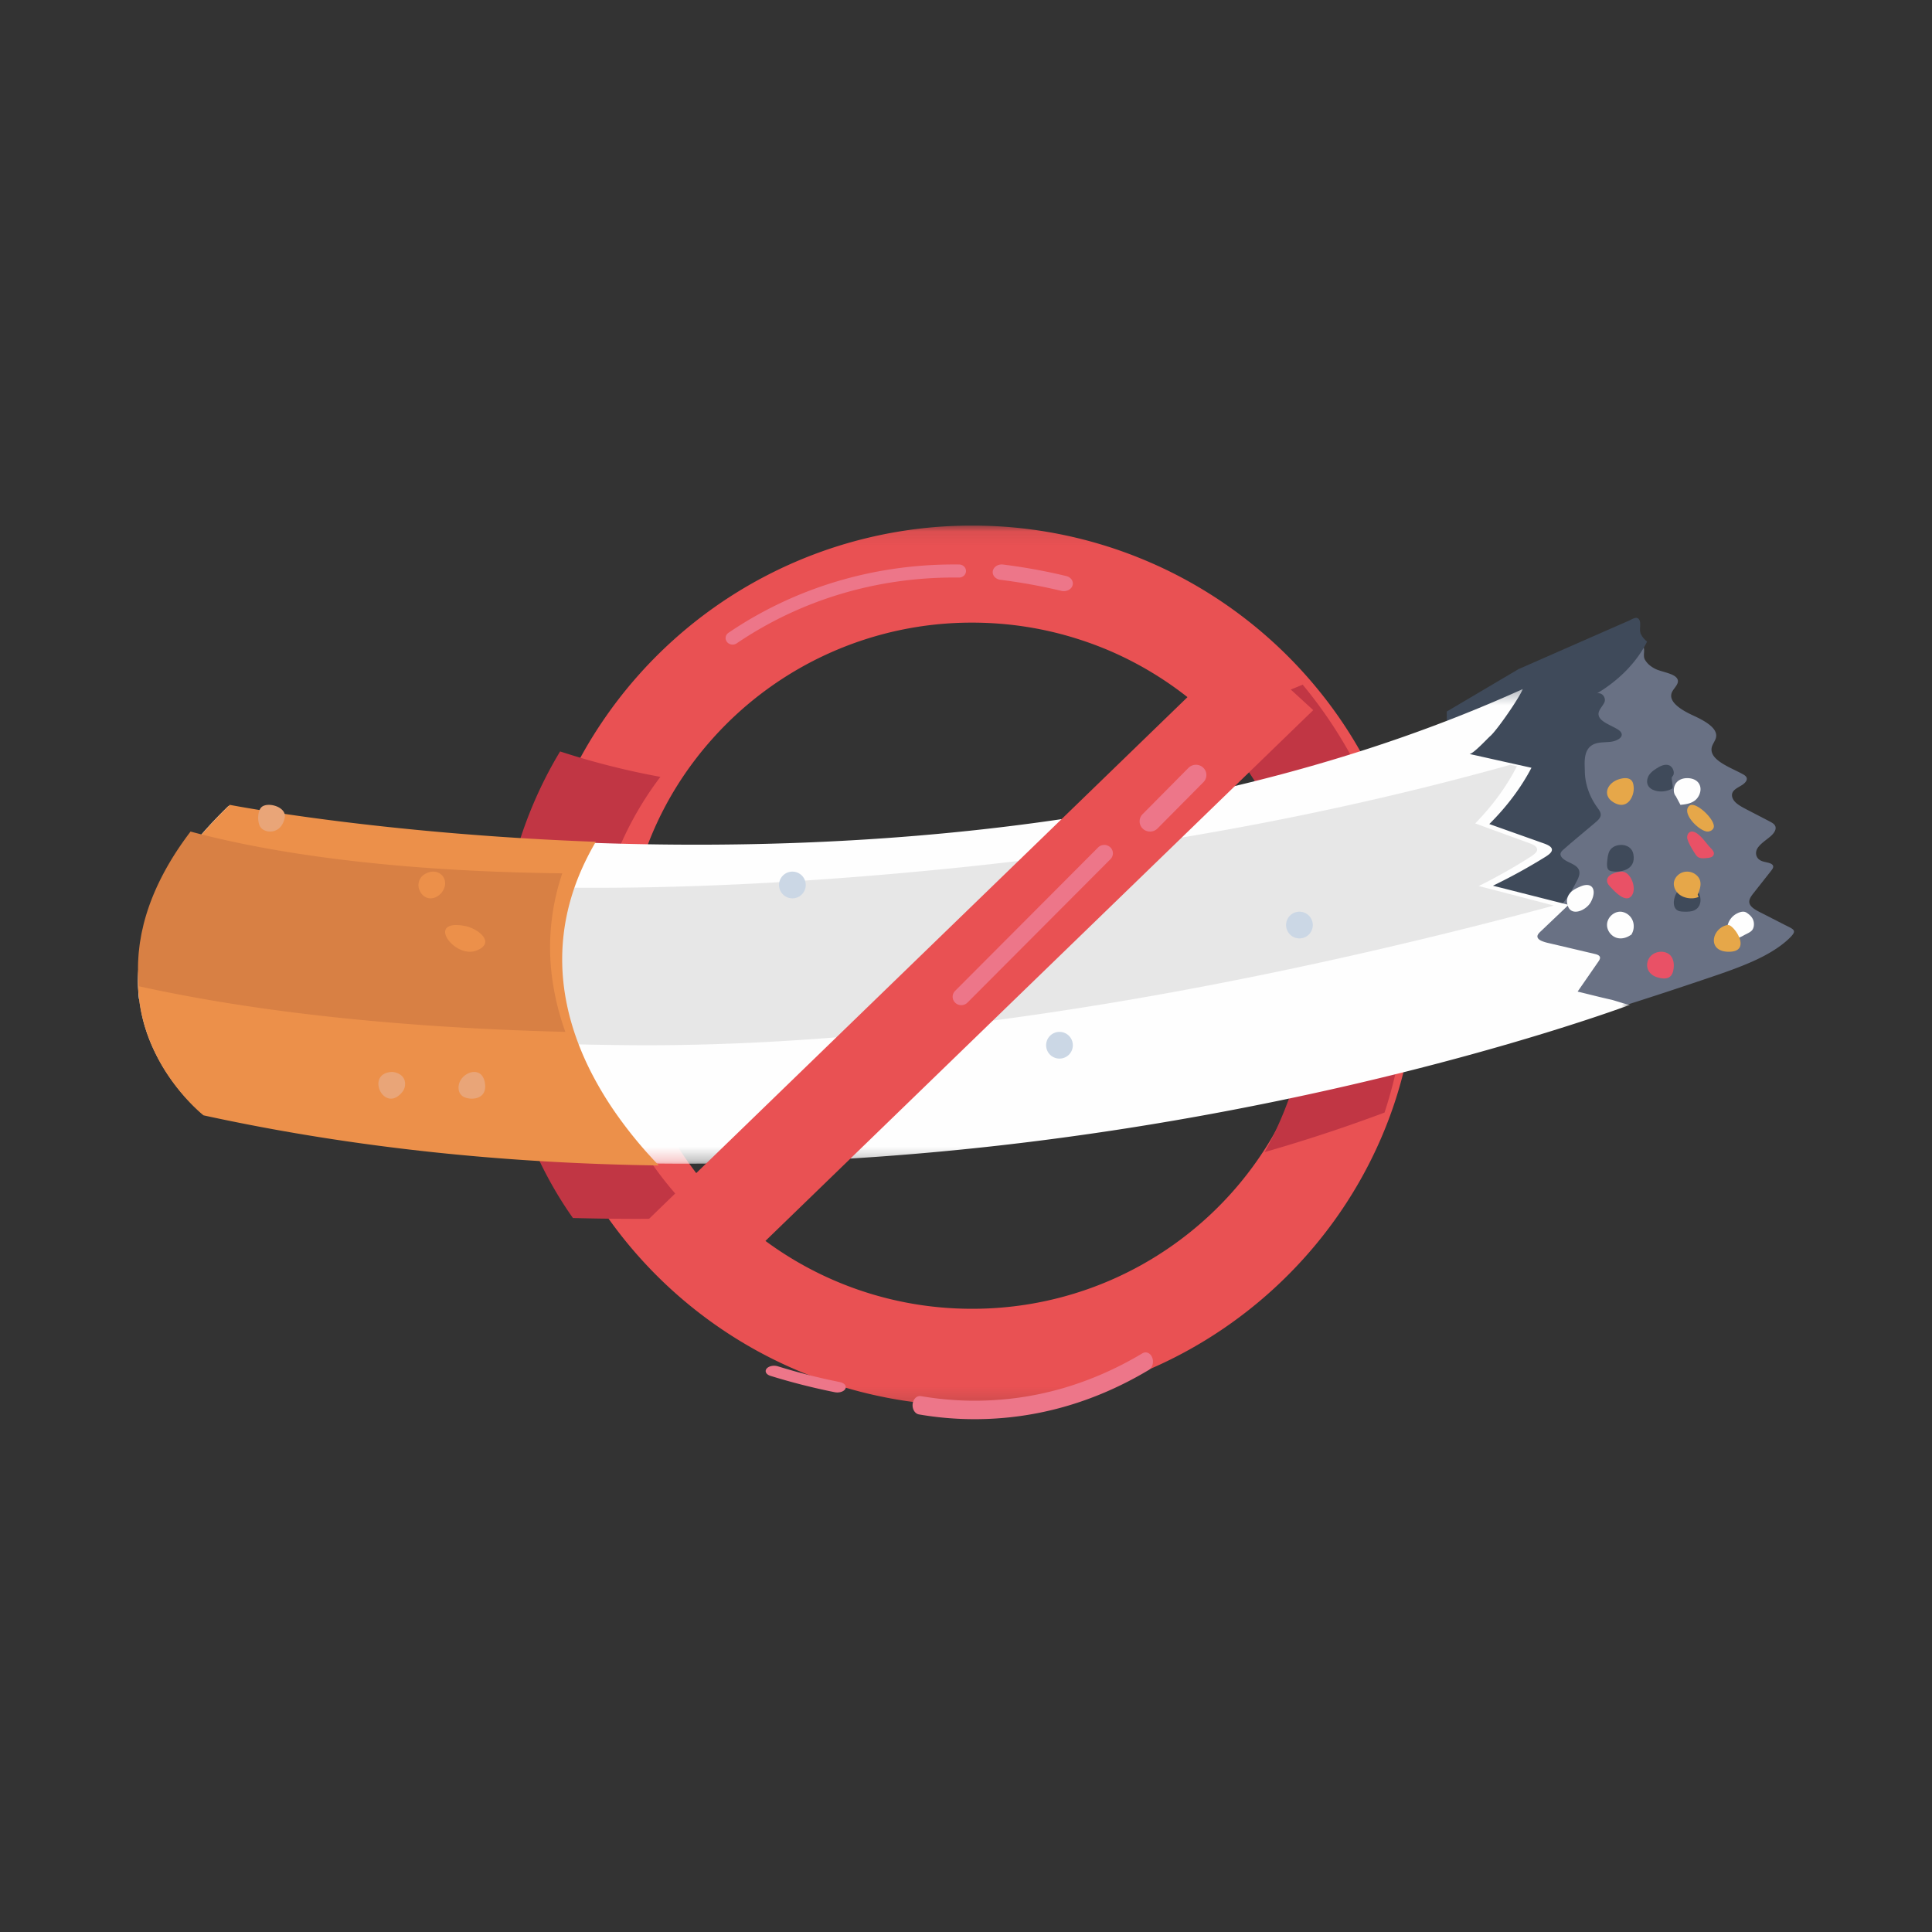 <svg xmlns="http://www.w3.org/2000/svg" xmlns:xlink="http://www.w3.org/1999/xlink" width="140" height="140" viewBox="0 0 140 140">
    <rect x="0" y="0" width="140" height="140" fill="#333333" stroke="none"/>
    <defs>
        <path id="a" d="M.165.085h64.428v63.786H.165z"/>
        <path id="c" d="M0 .319h108.14v34.393H0z"/>
    </defs>
    <g fill="none" fill-rule="evenodd">
        <path d="M0 0h72v48H0z"/>
        <g transform="translate(38.065 38)">
            <mask id="b" fill="#fff">
                <use xlink:href="#a"/>
            </mask>
            <path fill="#E95153" d="M32.377 7.118c2.757 0 5.414.443 7.896 1.261.57.185 1.133.394 1.684.617a25.185 25.185 0 0 1 7.87 5.126c.504.48.985.984 1.447 1.504 3.868 4.371 6.216 10.095 6.216 16.353a24.506 24.506 0 0 1-3.626 12.853 25.093 25.093 0 0 1-5.695 6.46 25.134 25.134 0 0 1-15.792 5.547 25.142 25.142 0 0 1-17.455-7.01 23.813 23.813 0 0 1-1.222-1.254C9.702 44.171 7.265 38.353 7.265 31.98a24.56 24.56 0 0 1 4.869-14.698c.45-.605.929-1.192 1.433-1.754a25.17 25.17 0 0 1 18.81-8.41m0-7.032A32.292 32.292 0 0 0 5.543 14.354 31.454 31.454 0 0 0 .165 31.979c0 5.11 1.218 9.944 3.388 14.23a32.28 32.28 0 0 0 28.824 17.662 32.267 32.267 0 0 0 19.832-6.776c4.872-3.78 8.622-8.914 10.662-14.827a31.434 31.434 0 0 0 1.708-9.62l.008-.373c0-.098.006-.196.006-.296 0-.23-.003-.46-.009-.69a18.25 18.25 0 0 0-.022-.687c-.008-.228-.022-.457-.036-.686-.01-.17-.022-.344-.039-.514a6.406 6.406 0 0 0-.025-.315 5.568 5.568 0 0 0-.022-.228c-.014-.155-.03-.309-.05-.46a10.81 10.81 0 0 0-.075-.6 13.894 13.894 0 0 0-.045-.345 31.597 31.597 0 0 0-6.502-15.083 32.395 32.395 0 0 0-11.513-9.173 32.344 32.344 0 0 0-1.88-.818c-.47-.19-.952-.366-1.434-.534A32.38 32.38 0 0 0 32.377.086" mask="url(#b)"/>
        </g>
        <path fill="#C13644" d="M47.855 56.294a55.492 55.492 0 0 1-7.267-1.842c-6.026 9.971-6.03 23.398.51 33.202.136.205.276.408.42.608 2.474.065 5.568.092 9.127.006-.423-.395-.83-.806-1.222-1.232-4.003-4.326-6.442-10.041-6.442-16.303 0-5.398 1.81-10.393 4.874-14.439M94.398 49.613a94.528 94.528 0 0 1-6.979 2.587c.495.495.969 1.016 1.423 1.554 3.802 4.516 6.111 10.43 6.111 16.897a26.31 26.31 0 0 1-3.31 12.833 115.106 115.106 0 0 0 8.685-2.863 32.05 32.05 0 0 0 1.579-11.393c-.008-.236-.022-.472-.036-.709-.01-.176-.022-.356-.038-.532a6.54 6.54 0 0 0-.025-.325 6.73 6.73 0 0 0-.022-.236 12.65 12.65 0 0 0-.049-.475 11.388 11.388 0 0 0-.074-.62c-.013-.12-.027-.236-.044-.356a32.746 32.746 0 0 0-7.222-16.362"/>
        <path fill="#ED7689" d="M71.935 41.463c0 .273.235.512.561.553 1.486.185 2.97.454 4.412.801.348.084.71-.088.81-.385.098-.299-.106-.606-.454-.69a41.529 41.529 0 0 0-4.579-.833c-.357-.044-.69.167-.743.473a.51.51 0 0 0-.007.081M52.58 46.236c0 .097.032.194.097.277.163.213.48.26.706.107 4.603-3.12 10.05-4.77 15.752-4.77l.353.002c.279.004.509-.206.512-.467v-.006c0-.259-.222-.47-.499-.474a30.703 30.703 0 0 0-.366-.002c-5.916 0-11.568 1.712-16.345 4.95a.464.464 0 0 0-.21.383M55.484 99.352c0 .142.125.278.34.345 1.503.468 3.073.867 4.667 1.188.322.065.667-.047.77-.25.103-.201-.074-.418-.396-.483a45.229 45.229 0 0 1-4.497-1.144c-.303-.094-.67-.017-.82.174a.275.275 0 0 0-.064.17M66.129 101.831c0 .33.193.617.46.663 1.328.229 2.685.345 4.035.345 4.416 0 8.662-1.2 12.62-3.565.266-.159.379-.558.253-.892-.127-.334-.445-.476-.71-.317-3.814 2.28-7.906 3.435-12.163 3.435-1.301 0-2.61-.112-3.89-.333-.291-.05-.56.206-.6.572a.884.884 0 0 0-.005.092"/>
        <path fill="#697184" d="M118.304 46.901l-3.056 1.23-4.896 1.974-5.162 2.8-1.319.717 1.347 14.745s3.337 4.343 4.565 4.432c1.231.09 8.142 0 8.142 0a306.104 306.104 0 0 0 5.388-1.768c1.296-.437 2.604-.869 3.807-1.417.994-.451 1.96-1.026 2.623-1.704.507-.52.218-.567-.466-.917-.574-.293-1.147-.588-1.722-.88-.34-.174-.702-.373-.78-.654-.074-.26.116-.514.297-.747l1.278-1.62c.094-.12.19-.261.117-.386-.11-.194-.507-.204-.778-.303-.462-.169-.535-.614-.332-.94.207-.326.606-.573.931-.85.29-.247.524-.596.28-.864-.082-.093-.214-.163-.342-.23l-1.647-.855c-.314-.166-.637-.333-.852-.559-.212-.226-.306-.523-.127-.765.142-.19.422-.313.648-.461.226-.15.416-.371.297-.569-.065-.108-.204-.184-.337-.255-.877-.466-2.371-1.002-2.167-1.9.056-.248.257-.472.308-.718.144-.686-.838-1.215-1.687-1.604-.852-.392-1.788-.985-1.514-1.652.128-.312.518-.595.428-.913-.12-.412-.897-.52-1.446-.722a1.942 1.942 0 0 1-.496-.268 1.497 1.497 0 0 1-.441-.483c-.167-.303.05-.711-.133-.976-.17-.24-.493-.024-.756.082"/>
        <path fill="#3F4A5A" d="M118.018 44.984l-3.071 1.347-4.92 2.162-5.188 3.067c.003.568.003 1.137.006 1.705.002.698.392 1.064 1.08 1.55-1.262 3.483-1.035 7.258.72 10.625.242.465.532.941 1.072 1.24.55.303 1.28.378 1.965.345 1.055-.048 2.127-.354 2.873-.914.822-.617 1.282-1.456 1.7-2.25.157-.299.299-.645.1-.932-.122-.177-.356-.298-.583-.408-.228-.11-.464-.223-.6-.396-.174-.218-.083-.389.113-.556.205-.175.41-.36.62-.537.555-.469 1.113-.935 1.67-1.403.196-.165.401-.346.42-.565.015-.198-.127-.38-.252-.555-.577-.804-.885-1.71-.9-2.618-.007-.595-.152-1.655.712-1.987.358-.137.79-.102 1.189-.154.398-.054.83-.277.768-.57-.031-.15-.185-.269-.35-.365-.535-.31-1.314-.562-1.328-1.064-.009-.308.301-.566.43-.862.127-.293-.132-.729-.536-.645 1.641-.981 2.899-2.295 3.627-3.753a1.598 1.598 0 0 1-.444-.529c-.168-.33.051-.778-.134-1.068-.17-.264-.495-.027-.759.09"/>
        <g transform="translate(10 49.613)">
            <mask id="d" fill="#fff">
                <use xlink:href="#c"/>
            </mask>
            <path fill="#FEFEFE" d="M32.675 11.45C17.195 10.88 6.55 8.798 6.55 8.798c-1.337 1.298-2.434 2.556-3.316 3.77-1.26 1.738-2.09 3.385-2.592 4.929-1.248 3.827-.49 7.014.693 9.34.149.295.305.575.464.842 1.319 2.194 2.879 3.419 2.879 3.419 11.028 2.42 22.022 3.46 32.497 3.598 38.995.52 70.86-11.466 70.965-11.505-.119.046-1.173-.318-1.372-.36-.82-.181-1.634-.394-2.447-.59l.15-.217 1.354-1.957c.09-.13.178-.288.064-.408-.08-.085-.23-.125-.374-.157-1.115-.263-2.23-.526-3.345-.787a2.828 2.828 0 0 1-.325-.093c-.223-.076-.41-.184-.435-.343-.024-.144.106-.279.236-.4l1.957-1.863.061-.06c-1.827-.461-3.652-.925-5.48-1.387a41.208 41.208 0 0 0 3.82-2.103c.243-.155.508-.35.445-.57-.059-.193-.35-.312-.615-.406L97.922 10.1c1.274-1.268 2.302-2.64 3.054-4.077-1.375-.305-2.752-.61-4.124-.919-.124-.026-.246-.054-.37-.081.277 0 1.305-1.125 1.509-1.299.474-.41 2.092-2.74 2.354-3.405-22.718 10.292-48.79 11.834-67.67 11.132" mask="url(#d)"/>
        </g>
        <path fill="#E7E7E7" d="M107.158 64.205a40.477 40.477 0 0 0 3.78-2.136c.24-.158.503-.356.44-.579-.058-.196-.346-.316-.609-.412l-3.87-1.41c1.26-1.289 2.277-2.681 3.021-4.141l-.47-.108c-10.623 2.972-23.947 5.793-39.798 7.43-31.257 3.227-48.297.483-55.83-1.514-.219.282-.427.561-.623.838-1.247 1.765-2.068 3.437-2.566 5.004-.605 1.906-.731 3.654-.567 5.22 8.17 1.774 19.652 3.206 35.583 3.34 22.899.193 48.042-5.037 66.914-10.106l.018-.018c-1.809-.469-3.615-.94-5.423-1.408"/>
        <path fill="#CBD7E5" d="M57.42 63.161a.968.968 0 1 0 0 1.936.968.968 0 0 0 0-1.936M76.774 74.774a.968.968 0 1 0 0 1.936.968.968 0 0 0 0-1.936M94.194 66.065a.968.968 0 1 0 0 1.935.968.968 0 0 0 0-1.935"/>
        <path fill="#3F4A5A" d="M121.176 56.277c.247-.225.06-.725-.244-.826-.305-.102-.626.06-.901.236-.194.124-.388.26-.523.46-.135.199-.201.476-.113.706.09.24.32.374.544.44.408.118.855.065 1.231-.148.147-.083-.121-.752.006-.868M116.642 61.645c-.126.227-.158.53-.182.817-.015.187-.021.403.072.536.07.1.175.122.273.14.501.09 1.783-.028 1.555-1.244-.16-.858-1.39-.833-1.718-.249M122.39 64.131c-.496-.039-.941.443-1.067.991-.059.261-.05.572.122.757.157.17.395.182.612.185.252.003.515.004.747-.112.804-.407.343-1.761-.414-1.82"/>
        <path fill="#FEFEFE" d="M121.772 58.323c.362-.038.74-.082 1.045-.315.306-.232.51-.715.356-1.107-.138-.355-.503-.497-.833-.512-.308-.015-.638.062-.858.32-.22.258-.27.734-.046.985M113.552 65.37a.87.87 0 0 1 .166-.582c.039-.056.083-.107.13-.153.188-.181.423-.285.652-.386.905-.399 1.243.256.772 1.124-.344.632-1.595 1.175-1.72-.003M118.155 67.8c.239-.285.298-.73.156-1.085a1.036 1.036 0 0 0-.82-.646c-.516-.058-1.06.416-1.039.986.016.428.335.8.712.908.377.106.788-.025 1.098-.284M125.856 66.2c.22-.113.495-.207.713-.061.212.14.398.309.48.545.072.21.068.478-.05.673-.116.194-.442.31-.643.425-.25.143-.553.287-.824.182-.246-.096-.36-.368-.37-.617-.018-.462.262-.923.694-1.147"/>
        <path fill="#EC904A" d="M16.65 58.323c-1.358 1.31-2.47 2.579-3.366 3.804-1.28 1.753-2.122 3.414-2.633 4.972-1.266 3.86-.497 7.076.705 9.423.15.298.309.58.47.85 1.34 2.213 2.923 3.45 2.923 3.45 11.197 2.441 22.358 3.49 32.993 3.63a31.15 31.15 0 0 1-2.944-3.534 25.365 25.365 0 0 1-2.058-3.404c-.943-1.899-1.661-4.015-1.909-6.292-.26-2.412.006-5.006 1.097-7.708.336-.828.748-1.667 1.245-2.514-15.716-.577-26.523-2.677-26.523-2.677"/>
        <path fill="#D88044" d="M10.346 67.246c-.028.12-.059.24-.083.36-.031.154-.056.307-.081.46-.013.075-.028.151-.04.226-.026.177-.046.352-.065.527l-.017.142c-.019.195-.032.388-.042.579l-.005.071c-.01.206-.013.409-.013.61v.025c.001.208.007.413.018.616v.002c.011.204.027.405.048.604 7.34 1.62 17.365 2.959 30.902 3.306a18.804 18.804 0 0 1-1.017-4.39 16.747 16.747 0 0 1 .794-7.099c-13.592-.155-22.173-1.743-26.937-3.027a26.495 26.495 0 0 0-.62.85c-1.243 1.787-2.06 3.482-2.557 5.07-.076.244-.144.485-.206.723-.03.116-.053.23-.08.345"/>
        <path fill="#EC904A" d="M33.645 67.091c1.033.184 2.316 1.246.867 1.794-1.589.601-3.688-2.296-.867-1.794M30.743 63.368a.917.917 0 0 0-.354 1.115c.383.926 1.406.718 1.77-.054.399-.846-.475-1.661-1.416-1.061"/>
        <path fill="#E9A578" d="M20.621 58.965c-.171-.557-1.188-.816-1.623-.516-.358.247-.355 1.121-.143 1.457.107.169.29.278.483.324.35.085.732-.026.975-.296.152-.168.25-.383.303-.605a.742.742 0 0 0 .024-.28.552.552 0 0 0-.019-.084M33.63 79.5a.702.702 0 0 1-.383-.489 1.04 1.04 0 0 1 .12-.719c.409-.702 1.545-.975 1.761.123.245 1.242-.935 1.337-1.497 1.086M29.148 79.134a.913.913 0 0 0 .183-.793c-.11-.5-.689-.69-1.01-.66-1.864.175-.461 3.044.827 1.453"/>
        <path fill="#E95166" d="M123.942 61.43c.095.098.192.199.233.314a.276.276 0 0 1-.106.333c-.11.074-.27.09-.42.103-.18.016-.373.03-.529-.035-.144-.06-.222-.176-.291-.285-.216-.34-.434-.683-.55-1.047-.094-.298.125-.744.608-.47.426.244.746.767 1.055 1.086M116.699 64.274c-.115-.122-.237-.263-.247-.442-.017-.312.298-.493.56-.576.22-.07.453-.131.675-.069.514.147.92 1.174.567 1.695-.418.617-1.227-.258-1.555-.608M120.077 70.814c-.306-.09-.596-.317-.69-.645a.945.945 0 0 1 .203-.858c.197-.224.486-.338.77-.343.26-.005.53.084.707.291.175.206.236.504.221.784-.048.846-.491.985-1.211.771"/>
        <path fill="#E6A749" d="M117.346 56.457c.25-.073.553-.115.768.01.215.125.251.362.269.572.055.638-.445 1.718-1.467 1.098-.834-.506-.456-1.421.43-1.68M124.17 60c-.067.153-.22.23-.368.254-.566.094-2.038-1.333-1.376-1.873.45-.367 1.973 1.1 1.744 1.619M123.084 64.996c-.38.165-.893.118-1.242-.079-.348-.197-.537-.522-.551-.845-.018-.431.386-.918.976-.91.47.005.84.327.93.663.088.336-.04.682-.177 1.009M125.02 67.07a.515.515 0 0 1 .248-.033c.079.013.14.056.193.1.554.441 1.298 1.9-.285 1.828-1.412-.063-1.155-1.557-.155-1.895"/>
        <path fill="#E95153" d="M45.806 89.509l6.316 3.652 43.04-41.702-5.183-4.75z"/>
        <path fill="#ED7689" d="M82.58 59.516c0 .194.077.387.23.532.3.286.778.28 1.07-.015l3.325-3.354a.732.732 0 0 0-.015-1.05.767.767 0 0 0-1.07.015L82.795 59a.73.73 0 0 0-.214.517M69.032 72.23c0 .158.064.317.19.436a.636.636 0 0 0 .882-.012L80.468 62.26a.599.599 0 0 0-.012-.862.636.636 0 0 0-.883.012L69.209 71.805a.598.598 0 0 0-.177.424"/>
    </g>
</svg>
